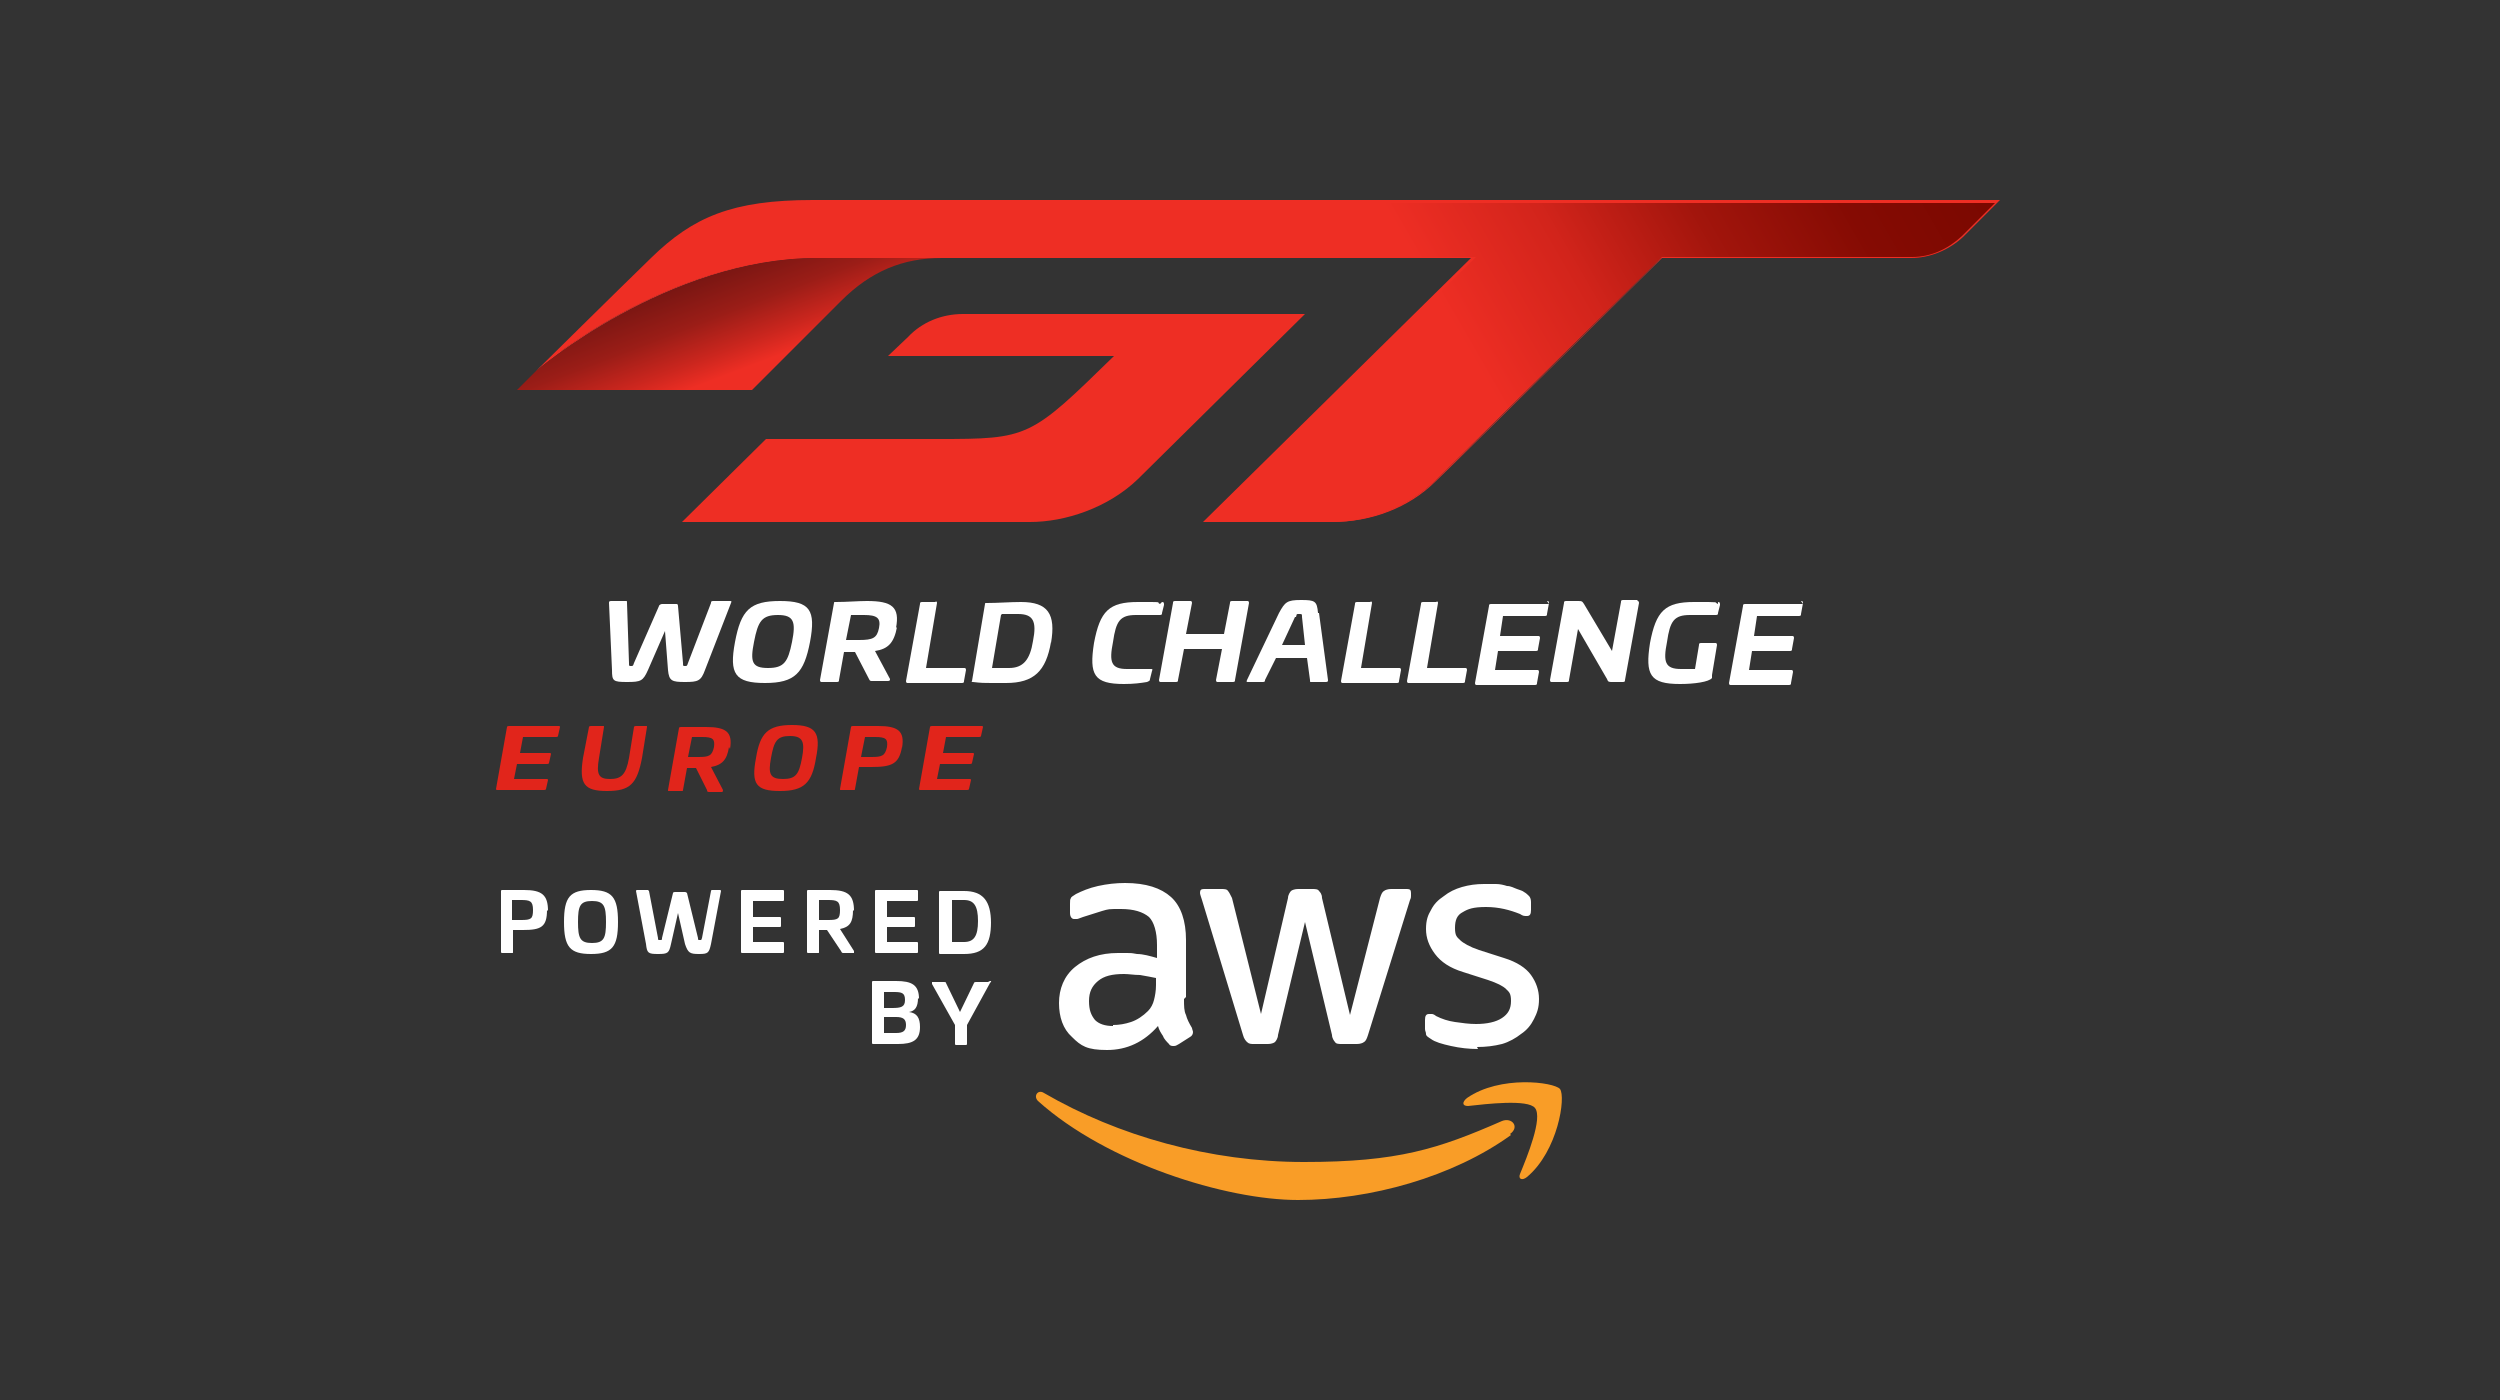 <?xml version="1.0" encoding="UTF-8"?>
<svg id="Layer_1" xmlns="http://www.w3.org/2000/svg" version="1.1" xmlns:xlink="http://www.w3.org/1999/xlink" viewBox="0 0 250 140">
  <rect x="0" y="0" width="250" height="140" fill="#333333" stroke="none"/>
  <!-- Generator: Adobe Illustrator 29.1.0, SVG Export Plug-In . SVG Version: 2.1.0 Build 142)  -->
  <defs>
    <style>
      .st0 {
        fill: #fff;
      }

      .st1 {
        fill: url(#linear-gradient1);
      }

      .st2 {
        fill: #f99d27;
        fill-rule: evenodd;
      }

      .st3 {
        fill: #e1251b;
      }

      .st4 {
        fill: #ee2e24;
      }

      .st5 {
        fill: url(#linear-gradient);
      }
    </style>
    <linearGradient id="linear-gradient" x1="68.9" y1="60.2" x2="184.4" y2="-6.5" gradientUnits="userSpaceOnUse">
      <stop offset=".6" stop-color="#ee2e24"/>
      <stop offset=".7" stop-color="#d2241b"/>
      <stop offset=".8" stop-color="#a2150c"/>
      <stop offset=".9" stop-color="#850b03"/>
      <stop offset="1" stop-color="#7a0800"/>
    </linearGradient>
    <linearGradient id="linear-gradient1" x1="74.6" y1="36.8" x2="70.4" y2="25.8" gradientUnits="userSpaceOnUse">
      <stop offset="0" stop-color="#ee2e24"/>
      <stop offset=".2" stop-color="#cb261e"/>
      <stop offset=".5" stop-color="#9b1d17"/>
      <stop offset=".8" stop-color="#7e1713"/>
      <stop offset=".9" stop-color="#731512"/>
      <stop offset="1" stop-color="#731512"/>
    </linearGradient>
  </defs>
  <g>
    <g>
      <path class="st0" d="M118.4,99.9c0,.7,0,1.2.2,1.6.1.4.3.8.6,1.3,0,.1.1.3.1.4,0,.2-.1.4-.3.5l-1.1.7c-.2.1-.3.2-.5.2s-.4,0-.5-.2c-.2-.2-.5-.5-.6-.8-.2-.3-.4-.6-.5-1-1.4,1.6-3.1,2.4-5.1,2.4s-2.6-.4-3.5-1.3c-.9-.8-1.3-2-1.3-3.4s.5-2.7,1.6-3.6c1.1-.9,2.5-1.4,4.3-1.4s1.2,0,1.9.1c.6,0,1.3.2,2,.4v-1.3c0-1.3-.3-2.3-.8-2.8-.6-.5-1.5-.8-2.8-.8s-1.2,0-1.9.2c-.6.2-1.3.4-1.9.6-.3.1-.5.2-.6.2-.1,0-.2,0-.3,0-.2,0-.4-.2-.4-.6v-.9c0-.3,0-.5.1-.6,0-.1.2-.2.5-.4.6-.3,1.3-.6,2.2-.8.9-.2,1.8-.3,2.7-.3,2.1,0,3.6.5,4.6,1.4,1,.9,1.5,2.4,1.5,4.3v5.7ZM111.3,102.5c.6,0,1.2-.1,1.8-.3.6-.2,1.2-.6,1.7-1.1.3-.3.5-.7.6-1.1.1-.4.2-.9.2-1.5v-.7c-.5-.1-1-.2-1.6-.3-.6,0-1.1-.1-1.6-.1-1.2,0-2,.2-2.6.7-.6.5-.9,1.1-.9,2s.2,1.4.6,1.9c.4.4,1,.6,1.8.6ZM125.4,104.4c-.3,0-.5,0-.7-.2-.1-.1-.3-.3-.4-.7l-4.1-13.5c-.1-.3-.2-.6-.2-.7,0-.3.1-.4.4-.4h1.7c.3,0,.6,0,.7.2.1.1.2.3.4.7l2.9,11.6,2.7-11.6c0-.3.2-.6.3-.7.1-.1.4-.2.7-.2h1.4c.3,0,.6,0,.7.2.1.1.3.3.3.7l2.8,11.7,3-11.7c.1-.3.2-.6.4-.7.1-.1.4-.2.7-.2h1.6c.3,0,.4.1.4.4s0,.2,0,.3c0,.1,0,.2-.1.4l-4.2,13.5c-.1.3-.2.6-.4.7-.1.1-.4.2-.7.2h-1.5c-.3,0-.6,0-.7-.2-.1-.1-.3-.4-.3-.7l-2.7-11.3-2.7,11.3c0,.3-.2.6-.3.7-.1.1-.4.2-.7.2h-1.5ZM147.8,104.9c-.9,0-1.8-.1-2.7-.3-.9-.2-1.6-.4-2-.7-.3-.2-.5-.3-.5-.5,0-.2-.1-.3-.1-.5v-.9c0-.4.1-.6.4-.6s.2,0,.3,0c.1,0,.3.1.4.2.6.3,1.2.5,1.9.6.7.1,1.4.2,2.1.2,1.1,0,2-.2,2.6-.6.6-.4.9-.9.9-1.7s-.2-.9-.5-1.2c-.3-.3-.9-.6-1.8-.9l-2.5-.8c-1.3-.4-2.2-1-2.8-1.8-.6-.8-.9-1.6-.9-2.5s.2-1.4.5-1.9c.3-.6.7-1,1.3-1.4.5-.4,1.1-.7,1.8-.9.7-.2,1.4-.3,2.2-.3s.8,0,1.2,0c.4,0,.8.1,1.1.2.4,0,.7.2,1,.3.3.1.6.2.7.3.2.1.4.3.5.4.1.1.2.3.2.6v.8c0,.4-.1.6-.4.6s-.4,0-.7-.2c-1-.4-2.1-.7-3.4-.7s-1.8.2-2.3.5c-.6.3-.8.8-.8,1.6s.2.9.5,1.2c.3.3,1,.7,1.9,1l2.5.8c1.3.4,2.2,1,2.7,1.7.5.7.8,1.5.8,2.4s-.2,1.4-.5,2c-.3.6-.7,1.1-1.3,1.5-.5.4-1.2.8-1.9,1-.8.2-1.6.3-2.5.3Z"/>
      <g>
        <path class="st2" d="M151.1,113.5c-5.8,4.2-14.1,6.5-21.3,6.5s-19.1-3.7-26-9.9c-.5-.5,0-1.2.6-.8,7.4,4.3,16.6,6.9,26,6.9s13.4-1.3,19.8-4.1c1-.4,1.8.6.8,1.3Z"/>
        <path class="st2" d="M153.5,110.8c-.7-.9-4.9-.4-6.7-.2-.6,0-.6-.4-.1-.8,3.3-2.3,8.7-1.6,9.3-.9.6.8-.2,6.2-3.3,8.8-.5.4-.9.2-.7-.3.7-1.7,2.3-5.6,1.5-6.6Z"/>
      </g>
    </g>
    <g>
      <path class="st0" d="M54.7,91c0,1.7-.6,2-2.4,2h-1v2.2c0,.1,0,.1-.1.1h-1c0,0-.1,0-.1-.1v-6.1c0,0,0-.1.1-.1.7,0,1.5,0,2.2,0,1.8,0,2.4.5,2.4,2.1ZM51.2,90v2h.9c1,0,1.2-.1,1.2-1s-.3-1-1.2-1h-.9Z"/>
      <path class="st0" d="M61.8,92.2c0,2.5-.6,3.2-2.7,3.2s-2.7-.7-2.7-3.2.6-3.2,2.7-3.2,2.7.7,2.7,3.2ZM57.8,92.2c0,1.6.2,2.1,1.4,2.1s1.4-.5,1.4-2.1-.2-2.1-1.4-2.1-1.4.5-1.4,2.1Z"/>
      <path class="st0" d="M72,89c0,0,.1,0,.1.1l-1,5.3c-.2.9-.3,1-1.2,1s-1.1-.1-1.4-1l-.7-3.1-.7,3.1c-.2.9-.3,1-1.3,1s-1.1-.1-1.2-1l-1-5.3c0,0,0-.1.1-.1h1.1c0,0,0,0,.1.1l.9,4.7c0,.2,0,.2.2.2s.2,0,.2-.2l1.1-4.5c0,0,0-.1.2-.1h1c0,0,.1,0,.2.1l1.1,4.5c0,.2,0,.2.2.2s.1,0,.2-.2l.9-4.7c0,0,0-.1.1-.1h1.1Z"/>
      <path class="st0" d="M78.3,89c0,0,.1,0,.1.1v.9c0,0,0,.1-.1.1h-3v1.6h2.7c0,0,.1,0,.1.1v.8c0,0,0,.1-.1.1h-2.7v1.5h3c0,0,.1,0,.1.1v.9c0,0,0,.1-.1.1h-4.1c0,0-.1,0-.1-.1v-6.1c0,0,0-.1.1-.1h4.1Z"/>
      <path class="st0" d="M85.3,91c0,1.2-.3,1.7-1.3,1.9l1.4,2.2c0,0,0,.2,0,.2h-1c-.2,0-.2,0-.3-.2l-1.4-2.1h-.8v2.2c0,.1,0,.1-.1.1h-1c0,0-.1,0-.1-.1v-6.1c0,0,0-.1.1-.1.7,0,1.5,0,2.2,0,1.8,0,2.4.5,2.4,2.1ZM81.9,90v2h.9c1,0,1.2-.1,1.2-1s-.3-1-1.2-1h-.9Z"/>
      <path class="st0" d="M91.7,89c0,0,.1,0,.1.1v.9c0,0,0,.1-.1.1h-3v1.6h2.7c0,0,.1,0,.1.1v.8c0,0,0,.1-.1.1h-2.7v1.5h3c0,0,.1,0,.1.1v.9c0,0,0,.1-.1.1h-4.1c0,0-.1,0-.1-.1v-6.1c0,0,0-.1.1-.1h4.1Z"/>
      <path class="st0" d="M99.1,92.2c0,2.3-.7,3.2-2.7,3.2s-1.7,0-2.4,0c0,0-.1,0-.1-.1v-6.1c0,0,0-.1.1-.1.7,0,1.6,0,2.4,0,1.9,0,2.7,1,2.7,3.2ZM95.2,90v4.2h1.2c1,0,1.4-.6,1.4-2.1s-.4-2.1-1.4-2.1h-1.2Z"/>
      <path class="st0" d="M91.8,99.8c0,.9-.3,1.3-.9,1.4h0c.8.1,1.1.6,1.1,1.5,0,1.3-.7,1.7-2.2,1.7s-1.8,0-2.5,0c0,0-.1,0-.1-.1v-6.1c0,0,0-.1.1-.1.7,0,1.6,0,2.3,0,1.6,0,2.3.4,2.3,1.8ZM88.4,99.2v1.6h.8c.9,0,1.3-.1,1.3-.8s-.3-.8-1.1-.8h-1ZM88.4,101.7v1.6h1.2c.7,0,1-.2,1-.8s-.3-.8-1-.8h-1.2Z"/>
      <path class="st0" d="M99,98.1c.1,0,.2,0,0,.2l-2.3,4.2v1.9c0,0,0,.1-.1.1h-1c0,0-.1,0-.1-.1v-1.9l-2.3-4.1c0-.1,0-.2,0-.2h1.2c.1,0,.2,0,.2.1l1.4,2.9,1.4-2.9c0,0,0-.1.2-.1h1.2Z"/>
    </g>
  </g>
  <g>
    <g id="World_Challenge">
      <path class="st0" d="M73,60.1c.1,0,.2,0,.1.2l-2.6,6.7c-.4,1.1-.7,1.2-2,1.2s-1.6-.1-1.7-1.2l-.3-3.9-1.7,3.9c-.5,1.1-.7,1.2-2.1,1.2s-1.5-.1-1.5-1.2l-.3-6.7c0-.1,0-.2.2-.2h1.5c.1,0,.1,0,.1.2l.2,6c0,.3,0,.3.2.3s.2,0,.3-.3l2.5-5.7c0-.1.2-.2.3-.2h1.4c.1,0,.2,0,.2.2l.5,5.7c0,.3,0,.3.2.3s.2,0,.3-.3l2.3-6c0-.1,0-.2.2-.2h1.5Z"/>
      <path class="st0" d="M81,64.2c-.6,3.1-1.5,4.1-4.5,4.1s-3.6-.9-3-4.1c.6-3.2,1.5-4.1,4.5-4.1s3.6.9,3,4.1ZM75.4,64.2c-.4,2-.2,2.6,1.4,2.6s2-.6,2.4-2.6c.4-2,.2-2.7-1.4-2.7s-2,.6-2.4,2.7Z"/>
      <path class="st0" d="M89.7,62.7c-.3,1.6-.9,2.2-2.2,2.4l1.5,2.8c0,.1,0,.2-.2.2h-1.5c-.3,0-.3,0-.4-.2l-1.4-2.7h-1.1l-.5,2.8c0,.1,0,.2-.2.2h-1.5c-.1,0-.2,0-.2-.2l1.4-7.7c0-.1,0-.1.2-.1,1.1,0,2.2-.1,3.1-.1,2.5,0,3.3.6,2.9,2.7ZM85.1,61.5l-.5,2.5h1.3c1.4,0,1.8-.2,2-1.2.2-1-.2-1.3-1.5-1.3h-1.3Z"/>
      <path class="st0" d="M93.5,60.1c.1,0,.2,0,.2.2l-1.1,6.5h3.8c.1,0,.2,0,.2.2l-.2,1.1c0,.1,0,.2-.2.2h-5.4c-.1,0-.2,0-.2-.2l1.4-7.7c0-.1,0-.2.2-.2h1.5Z"/>
      <path class="st0" d="M105.1,64.2c-.5,2.9-1.7,4.1-4.5,4.1s-2.3,0-3.3-.1c-.1,0-.2,0-.1-.1l1.3-7.7c0-.1,0-.1.2-.1,1.1,0,2.3-.1,3.4-.1,2.7,0,3.5,1.2,3,4.1ZM100.1,61.5l-.9,5.3h1.7c1.4,0,2.1-.8,2.4-2.7.4-2,0-2.7-1.5-2.7h-1.6Z"/>
      <path class="st0" d="M116.2,60.2c.2,0,.2.1.2.3l-.2.8c0,.1,0,.2-.2.2h-2.4c-1.6,0-2,.6-2.3,2.7-.4,2-.2,2.7,1.4,2.7h2.4c.1,0,.2,0,.1.2l-.2.8c0,.2-.1.2-.3.3-.6.1-1.3.2-2.3.2-3,0-3.5-.9-3-4.1.6-3.2,1.5-4.1,4.4-4.1s1.7,0,2.2.2Z"/>
      <path class="st0" d="M124.7,60.1c.1,0,.2,0,.2.2l-1.4,7.7c0,.1,0,.2-.2.2h-1.5c-.1,0-.2,0-.2-.2l.6-3.1h-3.8l-.6,3.1c0,.1,0,.2-.2.2h-1.5c-.1,0-.2,0-.2-.2l1.4-7.7c0-.1,0-.2.2-.2h1.5c.1,0,.2,0,.2.2l-.6,3.1h3.8l.6-3.1c0-.1,0-.2.2-.2h1.5Z"/>
      <path class="st0" d="M131.9,61.3l.9,6.7c0,.1,0,.2-.2.2h-1.5c-.1,0-.1,0-.1-.2l-.3-2.2h-3.1l-1.1,2.2c0,.1,0,.2-.2.2h-1.5c-.1,0-.2,0-.1-.2l3.2-6.7c.6-1.1.8-1.3,2.2-1.3s1.6.1,1.7,1.3ZM129.5,61.7l-1.3,2.8h2.3l-.3-2.8c0-.3,0-.3-.3-.3s-.2,0-.3.3Z"/>
      <path class="st0" d="M137,60.1c.1,0,.2,0,.2.2l-1.1,6.5h3.8c.1,0,.2,0,.2.2l-.2,1.1c0,.1,0,.2-.2.2h-5.4c-.1,0-.2,0-.2-.2l1.4-7.7c0-.1,0-.2.2-.2h1.5Z"/>
      <path class="st0" d="M143.6,60.1c.1,0,.2,0,.2.2l-1.1,6.5h3.8c.1,0,.2,0,.2.2l-.2,1.1c0,.1,0,.2-.2.2h-5.4c-.1,0-.2,0-.2-.2l1.4-7.7c0-.1,0-.2.2-.2h1.5Z"/>
      <path class="st0" d="M154.7,60.1c.1,0,.2,0,.2.2l-.2,1.1c0,.1,0,.2-.2.2h-4.2l-.3,2h3.8c.1,0,.2,0,.2.2l-.2,1.1c0,.1,0,.2-.2.2h-3.8l-.3,1.9h4.2c.1,0,.2,0,.2.2l-.2,1.1c0,.1,0,.2-.2.2h-5.8c-.1,0-.2,0-.2-.2l1.4-7.7c0-.1,0-.2.2-.2h5.8Z"/>
      <path class="st0" d="M163.7,60.1c.1,0,.2,0,.2.2l-1.4,7.7c0,.1,0,.2-.2.2h-1.1c-.3,0-.4,0-.5-.3l-2.9-5-.9,5.1c0,.1,0,.2-.2.2h-1.5c-.1,0-.2,0-.2-.2l1.4-7.7c0-.1,0-.2.2-.2h1.1c.5,0,.5,0,.7.3l2.8,4.7.9-4.9c0-.1,0-.2.2-.2h1.5Z"/>
      <path class="st0" d="M171.8,60.2c.2,0,.2.1.2.3l-.2.8c0,.1,0,.2-.2.2h-2.6c-1.6,0-2,.6-2.3,2.7-.4,2-.2,2.7,1.4,2.7h1.4l.4-2.4c0-.1,0-.2.2-.2h1.4c.1,0,.2,0,.2.2l-.5,3c0,.2,0,.2,0,.3-.3.4-1.8.6-3.2.6-3,0-3.5-.9-3-4.1.6-3.2,1.5-4.1,4.4-4.1s1.9,0,2.4.2Z"/>
      <path class="st0" d="M180.1,60.1c.1,0,.2,0,.2.2l-.2,1.1c0,.1,0,.2-.2.2h-4.2l-.3,2h3.8c.1,0,.2,0,.2.2l-.2,1.1c0,.1,0,.2-.2.2h-3.8l-.3,1.9h4.2c.1,0,.2,0,.2.2l-.2,1.1c0,.1,0,.2-.2.2h-5.8c-.1,0-.2,0-.2-.2l1.4-7.7c0-.1,0-.2.2-.2h5.8Z"/>
    </g>
    <g id="GT">
      <g>
        <g>
          <path class="st5" d="M120.5,52.2l26.8-26.4h-65.7c-12.1,0-22.9,7.3-26.7,10.2,2.4-2.4,7.7-7.6,10.2-10,3.9-3.8,7.6-5.8,16.1-5.8h118.5l-3.6,3.5c-1.4,1.4-3.2,2.1-5.1,2.1h-24.9c-.2.2-20.7,20.4-22.6,22.3-2.7,2.6-6.4,4.1-10.4,4.1h-12.7Z"/>
          <path class="st4" d="M199.6,20.2l-3.4,3.4c-1.4,1.3-3.1,2.1-5,2.1h-25c-.2.3-20.7,20.5-22.6,22.3-2.7,2.6-6.4,4.1-10.3,4.1h-12.5l26.5-26.1.3-.3h-65.9c-7.7,0-15,3.1-19.7,5.7-2.5,1.4-4.6,2.7-6,3.8,2.7-2.6,7.1-7,9.3-9.1,2.3-2.2,4.2-3.5,6.6-4.4,2.5-.9,5.5-1.4,9.5-1.4h118.3M200.1,20h-118.8c-8.1,0-12,1.7-16.2,5.8-3.3,3.2-11.5,11.3-11.5,11.3h0s0,0,0,0c0,0,13.2-11.3,28.1-11.3h65.4l-26.8,26.4h12.9c3.9,0,7.7-1.4,10.4-4.1,2-1.9,22.6-22.3,22.6-22.3h24.9c1.9,0,3.8-.8,5.2-2.1l3.7-3.7h0Z"/>
        </g>
        <path class="st4" d="M130.5,31.4h-34.2c-2.1,0-4.1.8-5.5,2.3l-2,1.9h22.6c-8.4,8.2-8.5,8.3-17.6,8.3h-17.2l-8.4,8.3h34.8c3.5,0,7.8-1.4,10.8-4.3l16.8-16.6Z"/>
      </g>
      <path class="st1" d="M84.1,30.1c3-3,6.2-4.3,10.1-4.3h-12.5c-14.9,0-28.1,11.3-28.1,11.3l-1.9,1.9h23.5s5.5-5.5,8.9-8.9Z"/>
    </g>
  </g>
  <g id="EUROPE">
    <path class="st3" d="M55.9,72.6c0,0,.1,0,.1.1l-.2.9c0,0,0,.1-.2.1h-3.3l-.3,1.6h3c0,0,.1,0,.1.1l-.2.9c0,0,0,.1-.2.1h-3l-.3,1.5h3.3c0,0,.1,0,.1.1l-.2.9c0,0,0,.1-.2.1h-4.7c0,0-.1,0-.1-.1l1.1-6.2c0,0,0-.1.2-.1h4.7Z"/>
    <path class="st3" d="M64.6,72.6c.1,0,.1,0,.1.1l-.5,3.1c-.5,2.6-1.2,3.3-3.5,3.3s-2.8-.7-2.4-3.3l.6-3.1c0,0,0-.1.2-.1h1.2c.1,0,.1,0,.1.1l-.5,3.1c-.3,1.7,0,2.1,1.1,2.1s1.6-.4,1.9-2.1l.5-3.1c0,0,0-.1.2-.1h1.2Z"/>
    <path class="st3" d="M72.9,74.7c-.2,1.3-.7,1.8-1.8,2l1.2,2.3c0,0,0,.2-.1.2h-1.2c-.2,0-.3,0-.3-.2l-1.1-2.2h-.9l-.4,2.2c0,.1,0,.1-.2.1h-1.2c-.1,0-.1,0-.1-.1l1.1-6.2c0,0,0-.1.2-.1.8,0,1.7,0,2.5,0,2,0,2.7.5,2.4,2.2ZM69.2,73.7l-.4,2h1c1.1,0,1.4-.1,1.6-1,.1-.8-.1-1-1.2-1h-1Z"/>
    <path class="st3" d="M81.6,75.8c-.4,2.5-1.2,3.3-3.6,3.3s-2.9-.7-2.4-3.3c.4-2.5,1.2-3.3,3.6-3.3s2.9.8,2.4,3.3ZM77.1,75.8c-.3,1.6-.1,2.1,1.2,2.1s1.6-.5,1.9-2.1c.3-1.6.1-2.2-1.2-2.2s-1.6.5-1.9,2.2Z"/>
    <path class="st3" d="M90.2,74.7c-.3,1.7-1,2-3.1,2h-1.2l-.4,2.2c0,.1,0,.1-.2.1h-1.2c-.1,0-.1,0-.1-.1l1.1-6.2c0,0,0-.1.2-.1.8,0,1.7,0,2.5,0,2,0,2.7.5,2.4,2.2ZM86.5,73.7l-.4,2h1c1.1,0,1.4-.1,1.6-1,.1-.8-.1-1-1.2-1h-1Z"/>
    <path class="st3" d="M98.2,72.6c0,0,.1,0,.1.1l-.2.9c0,0,0,.1-.2.1h-3.3l-.3,1.6h3c0,0,.1,0,.1.1l-.2.9c0,0,0,.1-.2.1h-3l-.3,1.5h3.3c0,0,.1,0,.1.1l-.2.9c0,0,0,.1-.2.1h-4.7c0,0-.1,0-.1-.1l1.1-6.2c0,0,0-.1.2-.1h4.7Z"/>
  </g>
</svg>